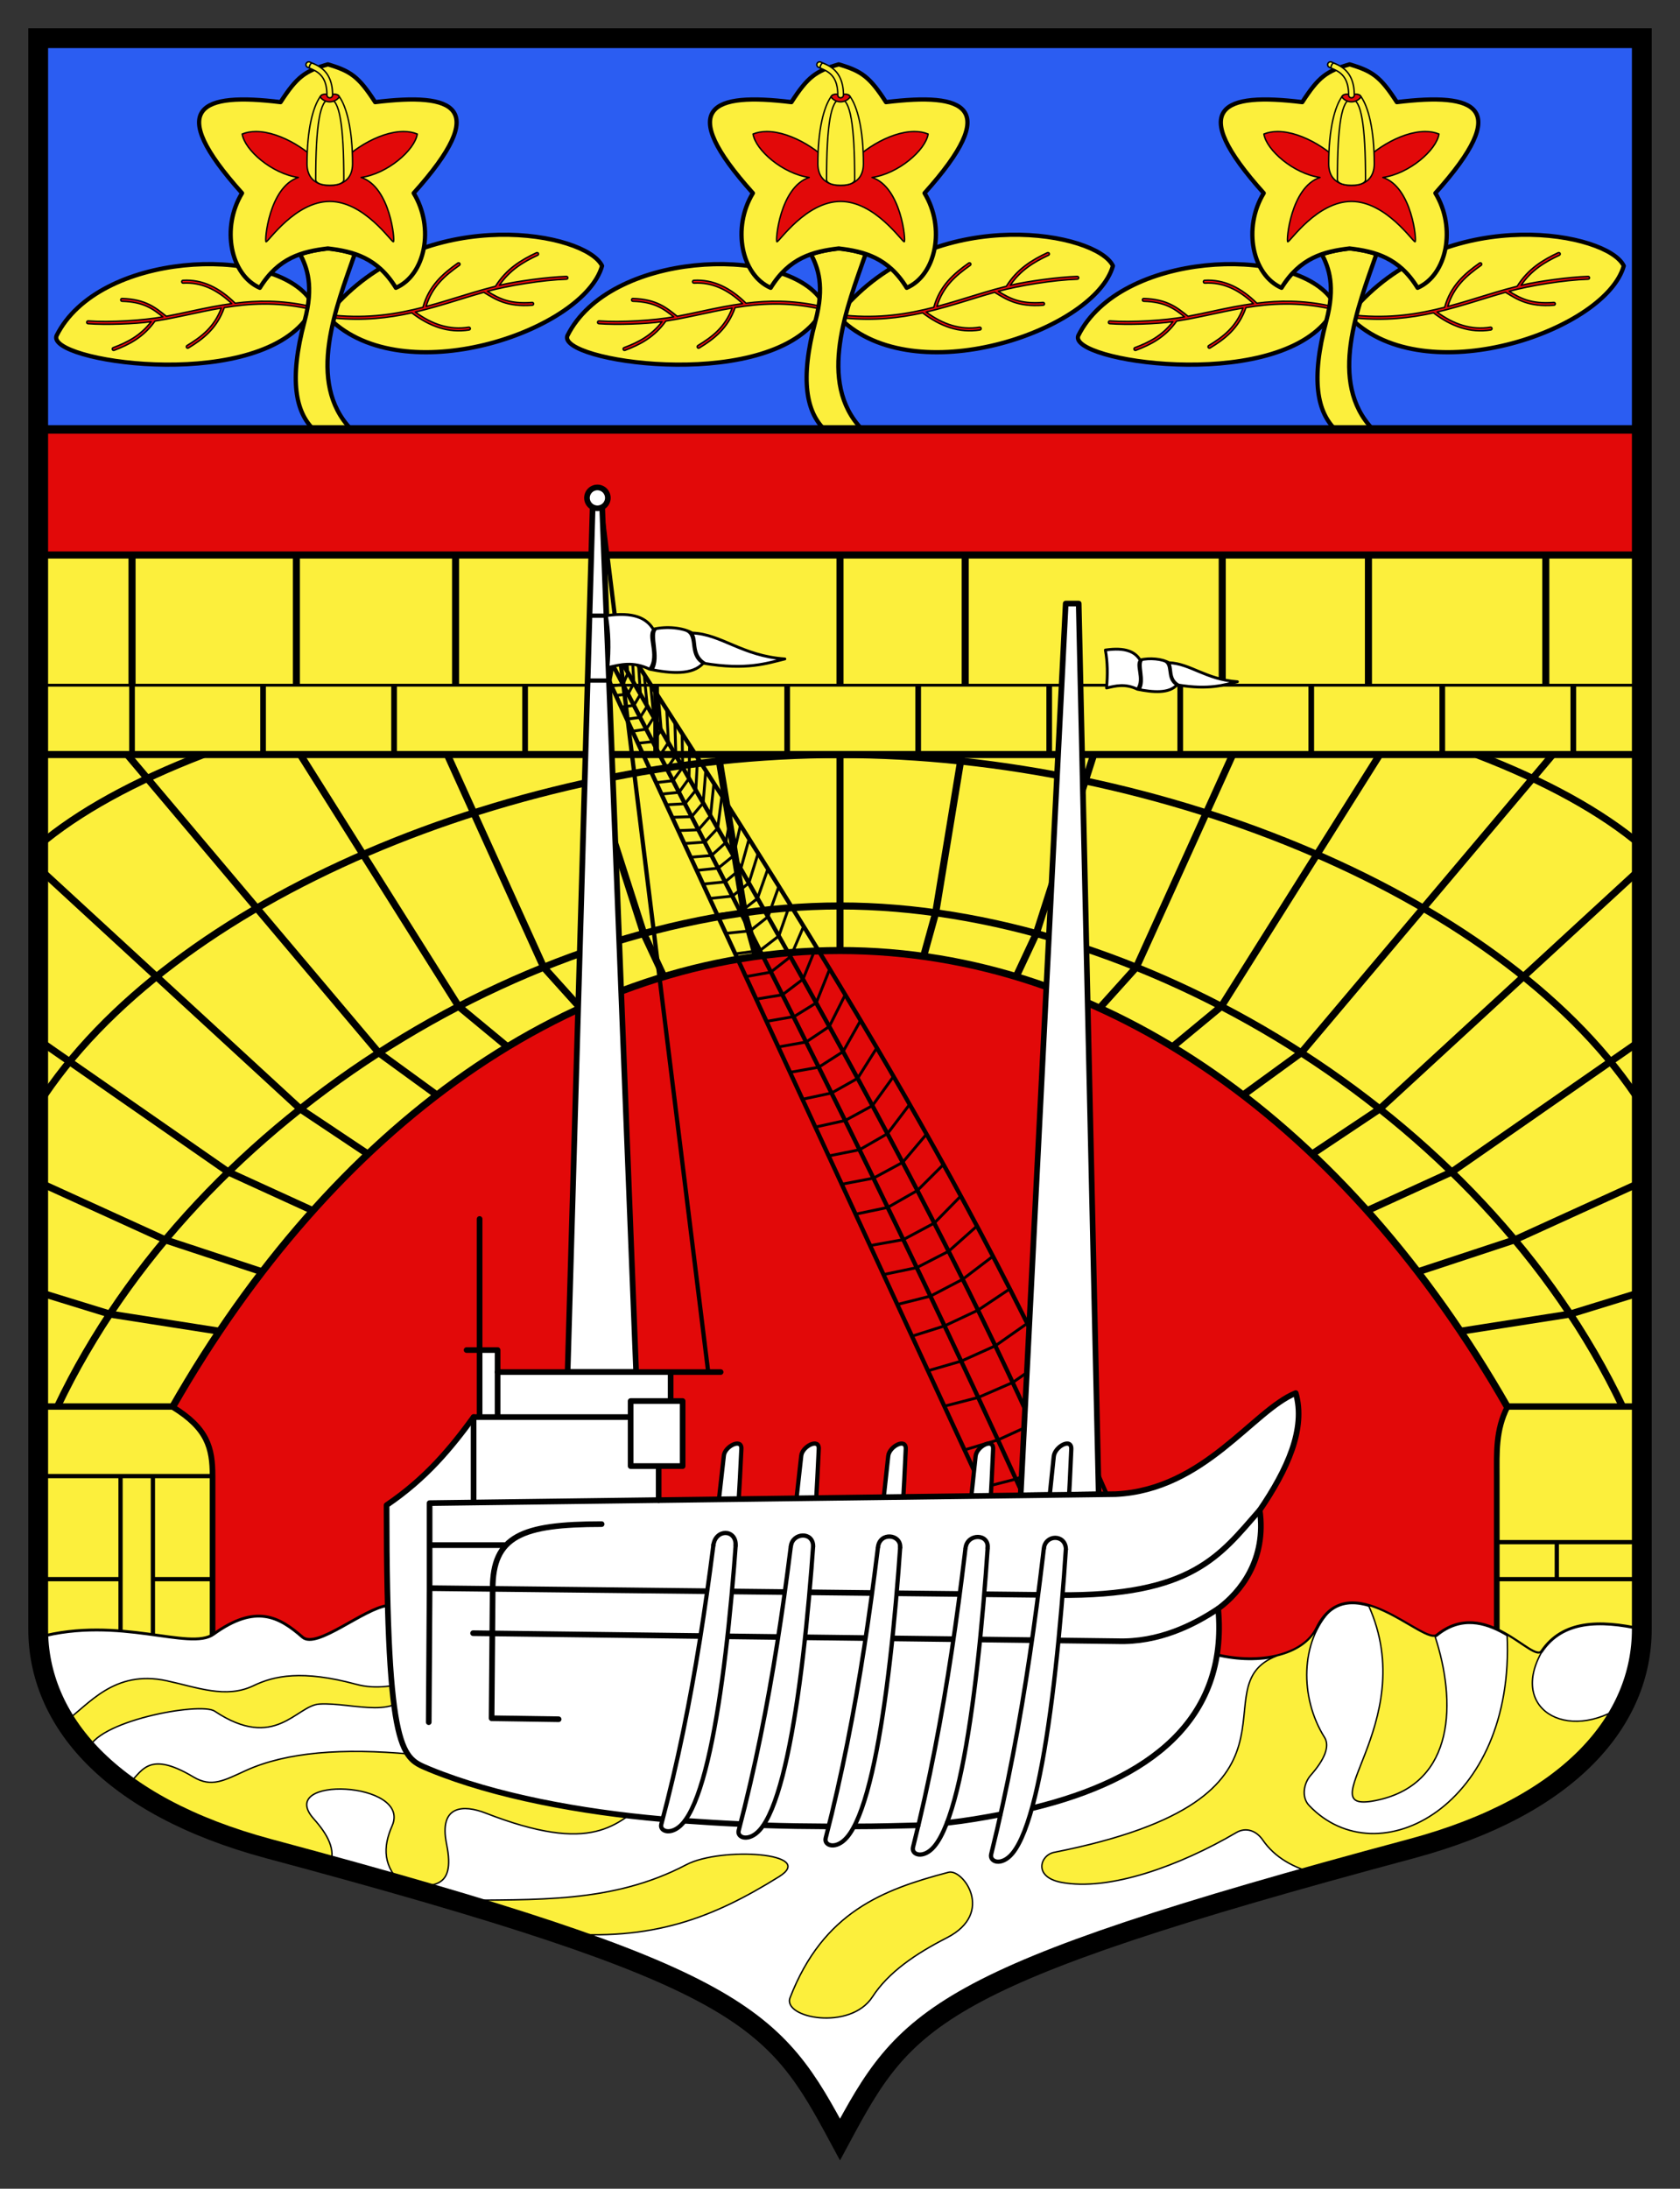 <?xml version="1.0" encoding="UTF-8" standalone="no"?>
<svg
   inkscape:version="1.1.1 (3bf5ae0d25, 2021-09-20)"
   sodipodi:docname="CoA Neuilly-sur-Seine.svg"
   id="svg2130"
   version="1.1"
   viewBox="0 0 296.932 386.678"
   height="386.678"
   width="296.932"
   xmlns:inkscape="http://www.inkscape.org/namespaces/inkscape"
   xmlns:sodipodi="http://sodipodi.sourceforge.net/DTD/sodipodi-0.dtd"
   xmlns:xlink="http://www.w3.org/1999/xlink"
   xmlns="http://www.w3.org/2000/svg"
   xmlns:svg="http://www.w3.org/2000/svg">
  <rect x="0" y="0" width="296.932" height="386.678" fill="#333333" stroke="none"/>
  <defs
     id="defs2124" />
  <sodipodi:namedview
     inkscape:pagecheckerboard="false"
     fit-margin-bottom="5"
     fit-margin-right="5"
     fit-margin-left="5"
     fit-margin-top="5"
     lock-margins="true"
     units="px"
     inkscape:snap-smooth-nodes="true"
     inkscape:snap-object-midpoints="true"
     inkscape:window-maximized="1"
     inkscape:window-y="-11"
     inkscape:window-x="-11"
     inkscape:window-height="1506"
     inkscape:window-width="2560"
     showgrid="false"
     inkscape:document-rotation="0"
     inkscape:current-layer="layer1"
     inkscape:document-units="px"
     inkscape:cy="186.66667"
     inkscape:cx="115.33333"
     inkscape:zoom="1.5"
     inkscape:pageshadow="2"
     inkscape:pageopacity="0"
     borderopacity="1.0"
     bordercolor="#666666"
     pagecolor="#333333"
     id="base"
     showguides="true"
     inkscape:guide-bbox="true"
     inkscape:snap-intersection-paths="true"
     inkscape:object-paths="true"
     inkscape:snap-grids="false"
     inkscape:snap-global="true"
     inkscape:lockguides="false"
     guidecolor="#00ffff"
     guideopacity="0.498"
     inkscape:object-nodes="true"
     inkscape:snap-to-guides="true"
     inkscape:snap-midpoints="true"
     inkscape:snap-nodes="true" />
  <g
     transform="translate(21060.754,22049.02)"
     id="layer1"
     inkscape:label="neuilly-sur-seine"
     style="opacity:1">
    <g
       id="g32031"
       inkscape:label="coa"
       transform="translate(14.183,-119.696)">
      <path
         style="display:inline;opacity:1;fill:#e20909;fill-opacity:1;stroke:none;stroke-width:3.5;stroke-linecap:butt;stroke-linejoin:miter;stroke-miterlimit:4;stroke-dasharray:none;stroke-opacity:1"
         d="m -21027.401,-21602.708 c -28.323,-7.589 -40.786,-22.813 -40.786,-38.791 v -281.075 h 283.432 v 281.075 c 0,15.978 -12.463,31.202 -40.786,38.791 -84.699,22.695 -89.244,29.616 -100.93,51.365 -11.686,-21.749 -16.231,-28.67 -100.93,-51.365 z"
         id="path28287"
         sodipodi:nodetypes="ssccsscs"
         inkscape:label="coa-0" />
      <g
         id="g57265"
         inkscape:label="chief">
        <path
           d="m -21068.187,-21853.455 v -69.119 h 283.432 v 69.119 z"
           id="path38777"
           style="fill:#2b5df2;fill-opacity:1"
           sodipodi:nodetypes="ccccc"
           inkscape:label="chief-0" />
        <g
           id="g57241"
           inkscape:label="potatoes">
          <g
             id="g38200"
             inkscape:label="potato-c"
             transform="translate(0.105)">
            <g
               id="g38178"
               inkscape:label="leaves-c">
              <g
                 id="g38170"
                 inkscape:label="leaf-r-c">
                <path
                   style="opacity:1;fill:#fcef3c;fill-opacity:1;stroke:#000000;stroke-width:0.75;stroke-linecap:round;stroke-linejoin:round;stroke-miterlimit:4;stroke-dasharray:none"
                   d="m -20930.125,-21876.655 c -7.103,-9.372 -37.203,-8.235 -44.629,6.635 -1.802,4.509 33.599,9.889 43.834,-2.583"
                   id="path38166"
                   sodipodi:nodetypes="ccc"
                   inkscape:label="leaf-r-f-c" />
                <path
                   id="path38168"
                   style="color:#000000;fill:#e20909;fill-opacity:1;stroke:#000000;stroke-width:0.25;stroke-linecap:round;stroke-linejoin:round;stroke-miterlimit:4;stroke-dasharray:none;stroke-opacity:1"
                   d="m -20964.712,-21867.426 c 0.04,0 0.08,0.01 0.12,0 2.629,-0.989 5.202,-2.294 7.237,-5.17 0.669,-0.106 1.333,-0.218 1.992,-0.341 0,0 0,0 0,0 0,0 0,0 0,0 2.129,-0.4 4.21,-0.871 6.309,-1.307 1.125,-0.236 2.261,-0.452 3.407,-0.649 -1.253,3.373 -3.556,5.098 -6.062,6.619 -0.109,0.07 -0.148,0.219 -0.08,0.34 0.07,0.121 0.21,0.163 0.321,0.1 v 0 c 2.597,-1.58 5.081,-3.452 6.358,-7.146 4.462,-0.727 9.162,-1.006 14.688,0.167 0.126,0.02 0.25,-0.06 0.272,-0.196 0.02,-0.135 -0.07,-0.267 -0.189,-0.294 -4.769,-1.013 -8.938,-0.96 -12.85,-0.462 -2.73,-2.702 -5.776,-4.252 -9.233,-4.037 -0.129,0 -0.227,0.128 -0.216,0.267 0.01,0.137 0.123,0.242 0.251,0.235 3.189,-0.196 6.001,1.154 8.587,3.611 -0.504,0.07 -1.001,0.154 -1.498,0.232 -0.02,0 -0.03,0 -0.05,0 -1.283,0.214 -2.55,0.456 -3.802,0.717 -2.071,0.43 -4.119,0.893 -6.201,1.286 -1.818,-1.448 -3.602,-3.027 -7.835,-3.139 -0.127,0 -0.234,0.101 -0.235,0.244 0,0.138 0.108,0.252 0.234,0.255 3.856,0.1 5.51,1.392 7.204,2.751 -3.435,0.62 -9.267,0.998 -13.196,0.71 -0.129,0 -0.24,0.1 -0.246,0.231 -0.02,0.137 0.09,0.258 0.223,0.267 3.163,0.234 8.364,0.05 11.163,-0.359 -1.913,2.491 -4.256,3.663 -6.723,4.591 -0.119,0.05 -0.181,0.187 -0.137,0.318 0.04,0.08 0.1,0.148 0.181,0.166 z"
                   sodipodi:nodetypes="ccccccscccccccccccccccccccccccccccccc"
                   inkscape:label="leaf-r-veins-c" />
              </g>
              <g
                 id="g38176"
                 inkscape:label="leaf-l-c">
                <path
                   style="opacity:1;fill:#fcef3c;fill-opacity:1;stroke:#000000;stroke-width:0.75;stroke-linecap:round;stroke-linejoin:round;stroke-miterlimit:4;stroke-dasharray:none"
                   d="m -20924.859,-21876.001 c 16.371,-17.182 43.656,-12.292 46.522,-6.352 -3.136,11.206 -33.856,22.04 -47.508,9.953"
                   id="path38172"
                   sodipodi:nodetypes="ccc"
                   inkscape:label="leaf-l-f-c" />
                <path
                   id="path38174"
                   style="color:#000000;fill:#e20909;fill-opacity:1;stroke:#000000;stroke-width:0.25;stroke-linecap:round;stroke-linejoin:round;stroke-miterlimit:4;stroke-dasharray:none;stroke-opacity:1"
                   d="m 165.957,159.316 c -0.043,-0.004 -0.087,0.003 -0.127,0.021 -2.711,1.27 -5.336,2.848 -7.26,5.934 -0.702,0.178 -1.399,0.362 -2.088,0.557 -10e-4,3.5e-4 -0.003,-3.4e-4 -0.004,0 -0.001,6.5e-4 -0.003,0.001 -0.004,0.002 -2.227,0.628 -4.401,1.324 -6.594,1.986 -1.177,0.356 -2.364,0.694 -3.564,1.014 1.052,-3.497 3.355,-5.464 5.891,-7.252 0.113,-0.079 0.14,-0.235 0.061,-0.348 -0.08,-0.113 -0.237,-0.139 -0.35,-0.059 v -0.002 c -2.629,1.855 -5.113,3.99 -6.164,7.811 -4.677,1.207 -9.647,1.993 -15.613,1.422 -0.138,-0.014 -0.26,0.087 -0.273,0.225 -0.014,0.138 0.087,0.26 0.225,0.273 5.15,0.493 9.573,-0.016 13.688,-0.93 3.124,2.396 6.487,3.613 10.141,3.023 0.137,-0.022 0.231,-0.152 0.207,-0.289 -0.022,-0.136 -0.149,-0.228 -0.285,-0.207 -3.371,0.545 -6.471,-0.502 -9.42,-2.67 0.53,-0.124 1.051,-0.259 1.572,-0.395 0.017,-0.003 0.034,-0.007 0.051,-0.014 1.346,-0.351 2.671,-0.729 3.98,-1.125 2.165,-0.654 4.301,-1.336 6.48,-1.953 2.05,1.246 4.076,2.628 8.58,2.281 0.137,-0.01 0.241,-0.13 0.23,-0.268 -0.01,-0.138 -0.131,-0.242 -0.27,-0.23 -4.105,0.317 -5.968,-0.791 -7.879,-1.963 3.597,-0.989 9.76,-1.997 13.958,-2.133 0.138,-0.004 0.247,-0.12 0.242,-0.258 -0.004,-0.138 -0.12,-0.247 -0.258,-0.242 -3.38,0.11 -8.89,0.855 -11.829,1.565 1.826,-2.689 4.218,-4.11 6.762,-5.301 0.124,-0.059 0.178,-0.207 0.119,-0.332 -0.037,-0.082 -0.116,-0.137 -0.205,-0.145 z"
                   transform="translate(-21055.754,-22044.02)"
                   sodipodi:nodetypes="ccccccscccccccccccccccccccccccccccccc"
                   inkscape:label="leaf-l-veins-c" />
              </g>
            </g>
            <path
               style="opacity:1;fill:#fcef3c;fill-opacity:1;stroke:#000000;stroke-width:0.75;stroke-linecap:round;stroke-linejoin:round;stroke-miterlimit:4;stroke-dasharray:none"
               d="m -20931.699,-21884.413 c 1.243,2.421 2.434,5.642 0.779,11.81 -2.823,10.524 -1.51,16.12 1.583,19.148 h 6.666 c -8.067,-8.36 -2.59,-21.744 0.625,-31.005 -1.233,-0.376 -2.914,-0.816 -4.757,-0.97 -1.757,0.186 -3.276,0.5 -4.896,1.017 z"
               id="path38180"
               sodipodi:nodetypes="csccccc"
               inkscape:label="pedicel-c" />
            <g
               id="g38186"
               inkscape:label="perianth-c">
              <path
                 style="opacity:1;fill:#fcef3c;fill-opacity:1;stroke:#000000;stroke-width:0.75;stroke-linecap:round;stroke-linejoin:round;stroke-miterlimit:4;stroke-dasharray:none"
                 d="m -20914.782,-21878.476 c 5.191,-2.245 6.876,-10.611 3.148,-16.727 13.763,-15.326 7.175,-17.788 -6.812,-16.077 -2.89,-4.473 -4.284,-5.472 -8.357,-6.677 -4.073,1.205 -5.467,2.204 -8.357,6.677 -13.987,-1.711 -20.575,0.751 -6.812,16.077 -3.728,6.116 -2.043,14.482 3.148,16.727 3.286,-5.344 7.49,-6.414 12.021,-6.954 4.531,0.54 8.735,1.61 12.021,6.954 z"
                 id="path38182"
                 sodipodi:nodetypes="ccccccccc"
                 inkscape:label="perianth-c-o" />
              <path
                 id="path38184"
                 style="display:inline;fill:#e20909;fill-opacity:1;stroke:#000000;stroke-width:0.25;stroke-linecap:round;stroke-linejoin:round;stroke-miterlimit:4;stroke-dasharray:none"
                 d="m -20937.722,-21886.61 c -0.327,-0.04 0.515,-9.684 5.699,-11.363 -4.672,-0.653 -9.484,-4.841 -9.92,-7.67 0.733,-0.3 1.536,-0.437 2.377,-0.443 v 0 c 4.544,-0.03 10.215,3.773 12.049,6.679 -0.721,-2.121 -0.399,-2.371 1.046,-3.849 1.444,1.478 1.766,1.728 1.045,3.849 1.834,-2.906 7.505,-6.713 12.049,-6.679 v 0 c 0.841,0 1.644,0.143 2.377,0.443 -0.436,2.829 -5.248,7.017 -9.92,7.67 5.184,1.679 6.026,11.32 5.699,11.363 -0.379,0.05 -5.134,-7.125 -11.25,-7.125 -6.117,0 -10.872,7.179 -11.251,7.125 z"
                 sodipodi:nodetypes="ccccccccccccczc"
                 inkscape:label="perianth-c-i" />
            </g>
            <g
               id="g38198"
               inkscape:label="pistil-c">
              <g
                 id="g38192"
                 inkscape:label="style-c">
                <path
                   id="path38188"
                   style="fill:#fcef3c;fill-opacity:1;stroke:#000000;stroke-width:0.25;stroke-linecap:round;stroke-linejoin:round;stroke-miterlimit:4;stroke-dasharray:none"
                   d="m -20926.464,-21896.581 c -0.838,0.211 0.406,-18.542 -1.66,-15.708 -1.295,1.799 -2.365,5.773 -2.365,11.907 0,2.291 1.306,3.801 4.025,3.801 m 0,0 c 0.838,0.211 -0.406,-18.542 1.66,-15.708 1.295,1.799 2.365,5.773 2.365,11.907 0,2.291 -1.306,3.801 -4.025,3.801"
                   inkscape:label="style-c-c" />
                <path
                   style="fill:#fcef3c;fill-opacity:1;stroke:#000000;stroke-width:0.25;stroke-linecap:round;stroke-linejoin:round;stroke-miterlimit:4;stroke-dasharray:none"
                   d="m -20928.953,-21897.527 c 0,0.335 0.576,0.946 2.486,0.946 1.909,0 2.485,-0.611 2.485,-0.946 0,-9.674 -0.767,-14.285 -2.485,-14.285 -1.719,0 -2.486,4.611 -2.486,14.285 z"
                   id="path38190"
                   sodipodi:nodetypes="scscs"
                   inkscape:label="style-c-f" />
              </g>
              <path
                 style="opacity:1;fill:#e20909;fill-opacity:1;stroke:#000000;stroke-width:0.25;stroke-linecap:round;stroke-linejoin:round;stroke-miterlimit:4;stroke-dasharray:none"
                 d="m -20926.471,-21912.292 c -0.41,-0.618 -1.407,-0.47 -1.7,0.06 0.338,0.569 1.065,0.899 1.7,0.899 0.635,0 1.362,-0.33 1.7,-0.899 -0.258,-0.53 -1.29,-0.678 -1.7,-0.06 z"
                 id="path38194"
                 sodipodi:nodetypes="ccccc"
                 inkscape:label="stigma-b-c" />
              <path
                 id="path38196"
                 style="opacity:1;fill:#fcef3c;fill-opacity:1;stroke:#000000;stroke-width:0.25;stroke-linecap:round;stroke-linejoin:round;stroke-miterlimit:4;stroke-dasharray:none;stroke-opacity:1"
                 d="m -20930.091,-21917.311 c 0,-0.408 0.178,-0.686 0.432,-0.903 m -0.683,-0.153 a 0.5,0.5 0 0 0 -0.285,0.256 0.5,0.5 0 0 0 0.234,0.666 c 0.653,0.312 1.483,0.574 2.166,1.226 0.684,0.653 1.258,1.682 1.258,3.678 a 0.5,0.5 0 0 0 0.5,0.5 0.5,0.5 0 0 0 0.5,-0.5 c 0,-2.197 -0.69,-3.564 -1.566,-4.4 -0.876,-0.836 -1.901,-1.156 -2.426,-1.407 a 0.5,0.5 0 0 0 -0.381,-0.02 z"
                 inkscape:label="stigma-t-c" />
            </g>
          </g>
          <use
             x="0"
             y="0"
             xlink:href="#g38200"
             id="use40095"
             width="100%"
             height="100%"
             transform="translate(90.29)"
             inkscape:label="potato-l" />
          <use
             x="0"
             y="0"
             xlink:href="#g38200"
             id="use40013"
             width="100%"
             height="100%"
             transform="translate(-90.291)"
             inkscape:label="potato-r" />
        </g>
        <path
           style="opacity:1;fill:none;fill-opacity:1;stroke:#000000;stroke-width:1.5;stroke-linecap:butt;stroke-linejoin:miter;stroke-miterlimit:4;stroke-dasharray:none;stroke-opacity:1"
           d="m -21068.187,-21853.455 h 283.432"
           id="path38640"
           sodipodi:nodetypes="cc"
           inkscape:label="chief-f" />
      </g>
      <g
         id="g32829"
         inkscape:label="field">
        <g
           id="g57730"
           inkscape:label="bridge"
           style="display:inline">
          <path
             style="display:inline;opacity:1;fill:#fcef3c;fill-opacity:1;stroke:#000000;stroke-width:1.25;stroke-linecap:butt;stroke-linejoin:miter;stroke-miterlimit:4;stroke-dasharray:none;stroke-opacity:1"
             d="m -20926.471,-21761.395 c -47.397,0 -89.78,31.349 -117.961,80.625 h -23.755 v -150.5 h 283.432 v 150.5 h -23.755 c -28.181,-49.276 -70.564,-80.625 -117.961,-80.625 z"
             id="path57124"
             inkscape:label="bricks-0" />
          <path
             id="path46195"
             style="opacity:1;fill:none;fill-opacity:1;stroke:#000000;stroke-width:1.25;stroke-linecap:butt;stroke-linejoin:miter;stroke-miterlimit:4;stroke-dasharray:none;stroke-opacity:1"
             d="m -21068.187,-21668.546 h 30.818 m 66.056,-127.474 10.146,31.62 3.564,7.615 m -110.584,55.712 12.666,3.903 19.377,3.032 m -32.043,-26.381 22.465,10.236 17.119,5.649 m -39.584,-40.987 33.612,23.354 14.938,6.827 m -48.55,-60.587 46.325,42.616 11.945,7.97 m -42.537,-70.579 44.466,52.686 10.275,7.473 m -24.158,-60.159 27.999,44.494 8.628,7.137 m -10.641,-51.631 17.039,37.579 6.499,7.221 m 24.368,-44.8 4.597,27.951 2.135,7.698 m 14.776,-35.649 v 26.749 7.876 m 44.842,-34.625 -10.146,31.62 -3.564,7.615 m 110.584,55.712 -12.666,3.903 -19.377,3.032 m 32.043,-26.381 -22.465,10.236 -17.119,5.649 m 39.584,-40.987 -33.612,23.354 -14.938,6.827 m 48.55,-60.587 -46.325,42.616 -11.945,7.97 m 42.537,-70.579 -44.466,52.686 -10.275,7.473 m 24.158,-60.159 -27.999,44.494 -8.628,7.137 m 10.641,-51.631 -17.039,37.579 -6.499,7.221 m -24.368,-44.8 -4.597,27.951 -2.135,7.698 m 101.307,91.825 h 25.633 m -3.378,-12.224 c -24.867,-52.38 -86.13,-88.501 -138.338,-88.501 -52.208,0 -113.471,36.121 -138.338,88.501 m 280.054,-99.096 c -7.052,-6.002 -17.004,-11.461 -29.231,-16.154 m -224.97,0 c -12.227,4.693 -22.179,10.152 -29.231,16.154 m 283.432,45.711 c -23.229,-36.342 -84.827,-61.865 -141.716,-61.865 -56.889,0 -118.487,25.523 -141.716,61.865"
             inkscape:label="bricks-arch" />
          <path
             id="path48667"
             style="display:inline;opacity:1;fill:#fcef3c;fill-opacity:1;stroke:#000000;stroke-width:1.25;stroke-linecap:butt;stroke-linejoin:miter;stroke-miterlimit:4;stroke-dasharray:none;stroke-opacity:1"
             d="m -20969.25,-21831.27 v 23 m -82.351,0 v -23 m 29.048,23 v -23 m 28.138,23 v -23 m 192.689,23 v -23 m -31.346,23 v -23 m -25.84,0 v 23 m 0,0 v -23 m -45.431,23 v -23 m -22.128,0 v 23 m -141.716,12.25 h 283.432"
             inkscape:label="bricks-t" />
          <path
             id="path47523"
             style="display:inline;opacity:1;fill:none;fill-opacity:1;stroke:#000000;stroke-width:1;stroke-linecap:butt;stroke-linejoin:miter;stroke-miterlimit:4;stroke-dasharray:none;stroke-opacity:1"
             d="m -20935.811,-21808.27 v 12.25 m -23.158,-12.25 v 12.25 m -23.158,-12.25 v 12.25 m -23.158,-12.25 v 12.25 m -23.158,-12.25 v 12.25 m -23.158,-12.25 v 12.25 m 254.738,-12.25 v 12.25 m -23.158,-12.25 v 12.25 m -23.158,-12.25 v 12.25 m -23.158,-12.25 v 12.25 m -23.158,-12.25 v 12.25 m -23.158,-12.25 v 12.25 m -23.158,-12.25 v 12.25"
             inkscape:label="bricks-c" />
          <path
             style="opacity:1;fill:none;fill-opacity:1;stroke:#000000;stroke-width:0.5;stroke-linecap:butt;stroke-linejoin:miter;stroke-miterlimit:4;stroke-dasharray:none;stroke-opacity:1"
             d="m -21068.187,-21808.27 h 283.432"
             id="path40509"
             sodipodi:nodetypes="cc"
             inkscape:label="bricks-c-c" />
          <g
             id="g57556"
             inkscape:label="foundations">
            <path
               id="path46251"
               style="opacity:1;fill:#fcef3c;fill-opacity:1;stroke:none;stroke-width:1;stroke-linecap:butt;stroke-linejoin:miter;stroke-miterlimit:4;stroke-dasharray:none;stroke-opacity:1"
               d="m -21044.432,-21680.77 c 6.156,3.775 7.063,7.191 7.063,12.224 v 34.471 h -29.888 l -0.93,-46.695 z m 235.922,0 c -2.098,4.075 -1.878,8.145 -1.878,12.224 v 34.471 h 25.633 v -46.695 z"
               inkscape:label="foundations-0" />
            <path
               id="rect56595"
               style="opacity:1;fill:#fcef3c;stroke:#000000;stroke-width:0.75"
               d="m -21053.633,-21668.547 h 5.721 v 34.471 h -5.721 z m 5.721,18.209 h 10.542 v 16.263 h -10.542 z m 0,-18.209 h 10.542 v 18.208 h -10.542 z m -20.031,18.207 h 14.31 v 16.265 h -14.31 z m 0,-18.207 h 14.311 v 18.208 h -14.311 z m 268.162,11.668 h 15.026 v 6.541 h -15.026 z m -10.608,0 h 10.607 v 6.541 h -10.607 z"
               inkscape:label="foundations-bricks" />
            <path
               id="path57683"
               style="opacity:1;fill:none;fill-opacity:1;stroke:#000000;stroke-width:1;stroke-linecap:butt;stroke-linejoin:miter;stroke-miterlimit:4;stroke-dasharray:none;stroke-opacity:1"
               d="m -21044.432,-21680.77 c 6.156,3.775 7.063,7.191 7.063,12.224 v 34.471 h -29.888 l -0.93,-46.695 z m 235.922,0 c -2.098,4.075 -1.878,8.145 -1.878,12.224 v 34.471 h 25.633 v -46.695 z"
               inkscape:label="foundations-f" />
          </g>
        </g>
        <g
           id="g18715"
           inkscape:label="waves">
          <path
             style="display:inline;fill:#ffffff;stroke:#000000;stroke-width:0.5;stroke-linecap:round;stroke-linejoin:round;stroke-miterlimit:4;stroke-dasharray:none"
             d="m -21037.192,-21640.616 c 7.463,-5.386 11.587,-3.094 15.733,0.531 2.48,2.168 10.814,-5.091 15.049,-5.601 l 146.562,8.704 c 7.563,1.802 15.285,0.135 17.64,-4.694 5.636,-11.557 18.899,3.122 21.213,1.237 8.645,-7.044 16.983,5.155 18.562,2.829 3.657,-5.385 10.117,-5.582 17.68,-3.889 0,15.978 -12.461,31.202 -40.784,38.791 -84.699,22.695 -89.244,29.616 -100.93,51.365 -11.686,-21.749 -16.231,-28.67 -100.93,-51.365 -27.471,-7.361 -40.022,-21.904 -40.754,-37.351 14.317,-3.885 26.773,2.464 30.959,-0.557 z"
             id="path2672"
             sodipodi:nodetypes="ssccssscccccs"
             inkscape:label="waves-0"
             sodipodi:insensitive="true" />
          <path
             id="path11217"
             style="fill:#fcef3c;fill-opacity:1;stroke:#000000;stroke-width:0.25;stroke-linecap:round;stroke-linejoin:round;stroke-miterlimit:4;stroke-dasharray:none"
             d="m -21052.491,-21613.914 c 2.587,-2.043 3.354,-6.488 11.737,-1.481 3.208,1.916 5.406,0.628 9.25,-1.125 14.439,-6.585 39.648,-2.865 71.25,5.125 -5.691,4.438 -9.842,9.784 -28.875,2.375 -3.801,-1.48 -8.311,-1.479 -6.875,5.5 1.711,8.316 -2.893,7.328 -7.492,7.41 -3.843,-3.369 -3.794,-6.889 -2.133,-10.66 3.478,-7.899 -20.699,-8.918 -13.875,-1.25 2.478,2.785 3.995,5.487 2.868,8.231 -14.179,-2.852 -25.664,-7.949 -35.855,-14.125 z m -10.9,-11.269 c 4.13,-2.955 8.567,-9.209 17.887,-7.212 5.365,1.15 10.49,3.233 15.375,0.875 3.664,-1.769 8.631,-2.818 18.125,-0.25 3.806,1.029 6.662,0.08 9.875,-0.125 -1.761,6.902 -10.335,3.257 -16.375,3.625 -4.069,0.248 -7.79,8.378 -18.5,1.25 -2.524,-1.68 -21.375,1.793 -22.385,7.04 z m 68.58,31.605 c 14.573,-0.214 28.057,0.576 41.182,-6.317 6.118,-3.213 23.206,-2.124 16.375,2.125 -11.647,7.245 -22.357,11.489 -39.271,9.945 z m 87.52,-4.977 c -11.584,3.059 -22.119,7.004 -28.004,22.152 -1.394,3.588 10.608,5.933 14.557,-0.139 2.824,-4.345 7.559,-7.576 13.17,-10.45 8.553,-4.38 2.817,-12.234 0.277,-11.563 z m 67.576,-46.354 c -0.93,0.711 -1.773,1.758 -2.492,3.233 -1.194,2.448 -3.768,4.084 -7.002,4.867 -14.318,5.426 9.418,25.066 -39.418,34.734 -2.459,0.487 -3.749,4.337 1.254,5.299 8.465,1.627 20.981,-2.938 30.959,-8.799 1.709,-1.003 3.539,-0.314 4.659,1.314 2.119,3.082 5.476,5.013 9.817,6.03 26.939,-6.042 47.777,-14.774 54.053,-29.922 -10.056,6.962 -20.857,0.601 -14.115,-10.053 -0.148,0.19 -0.294,0.39 -0.434,0.596 -0.75,1.105 -3.026,-1.069 -6.138,-2.9 1.48,30.119 -22.768,43.018 -34.995,30.144 -1.364,-1.436 -0.988,-3.876 0.322,-5.363 2.374,-2.692 3.405,-5.076 2.413,-6.654 -4.422,-7.036 -4.293,-16.938 1.117,-22.526 z m 8.399,33.577 c -13.455,3.02 7.785,-13.319 -1.748,-34.385 4.941,1.421 9.965,5.786 11.743,5.427 3.804,11.532 3.599,25.907 -9.995,28.958 z"
             inkscape:label="waves-o" />
        </g>
        <g
           id="g2292"
           inkscape:label="ship"
           style="display:inline">
          <path
             style="opacity:1;fill:none;fill-opacity:1;stroke:#000000;stroke-width:0.75;stroke-linecap:round;stroke-linejoin:round;stroke-miterlimit:4;stroke-dasharray:none;stroke-opacity:1"
             d="m -20949.776,-21687.019 -18.856,-152.647"
             id="path71467"
             inkscape:label="stay" />
          <path
             id="path70986"
             style="opacity:1;fill:#ffffff;fill-opacity:1;stroke:#000000;stroke-width:1;stroke-linecap:round;stroke-linejoin:round;stroke-miterlimit:4;stroke-dasharray:none;stroke-opacity:1"
             inkscape:label="mast-h"
             d="m -20968.504,-21839.666 6,152.735 h -12.109 l 4.419,-152.735 m 2.69,-1.699 a 1.844,1.844 0 0 1 -1.844,1.844 1.844,1.844 0 0 1 -1.843,-1.844 1.844,1.844 0 0 1 1.843,-1.844 1.844,1.844 0 0 1 1.844,1.844 z" />
          <g
             id="g85024"
             inkscape:label="shroud"
             style="display:inline">
            <path
               id="path74159"
               style="opacity:1;fill:none;fill-opacity:1;stroke:#000000;stroke-width:0.75;stroke-linecap:round;stroke-linejoin:round;stroke-miterlimit:4;stroke-dasharray:none;stroke-opacity:1"
               inkscape:label="shroud-v"
               d="m -20967.013,-21815.77 c 30.102,51.916 60.206,104.088 79.949,150.528 m -79.758,-146.969 c 24.884,47.568 49.549,96.127 72.754,147.061 m 14.733,-0.193 c -24.201,-56.147 -56.435,-105.448 -88.418,-155.215 h -2.994 m -0.332,11.469 h 3.776 l 66.593,144.026 m -67.043,-155.495 c 1.037,5.435 1.246,9.367 0.45,11.469" />
            <path
               id="path78607"
               style="opacity:1;fill:none;fill-opacity:1;stroke:#000000;stroke-width:0.5;stroke-linecap:round;stroke-linejoin:round;stroke-miterlimit:4;stroke-dasharray:none;stroke-opacity:1"
               d="m -20966.865,-21808.142 2.032,-0.265 0.863,-2.006 -0.371,-4.759 m -1.744,8.717 2.154,-0.257 1.027,-1.943 -0.29,-4.812 m -1.939,9.071 2.23,-0.312 1.164,-1.96 -0.334,-5.057 m -2.076,9.458 2.351,-0.32 1.265,-2 -0.558,-5.61 m -2.072,10.062 2.451,-0.366 1.332,-2.092 -0.571,-5.831 m -2.234,10.405 2.621,-0.274 1.49,-2.042 -0.493,-5.935 m -2.514,10.638 2.775,-0.239 1.507,-2.257 -0.302,-5.859 m -2.869,10.757 2.886,-0.285 1.602,-2.331 -0.175,-5.89 m -3.309,10.679 2.975,-0.348 1.713,-2.353 -0.1,-5.977 m -3.651,10.703 3.105,-0.311 1.771,-2.462 0.103,-5.862 m -4.107,10.521 3.277,-0.179 1.926,-2.396 0.315,-5.739 m -4.494,10.53 3.432,-0.111 2.042,-2.428 0.467,-5.726 m -4.856,10.61 3.541,-0.139 2.158,-2.462 0.587,-5.765 m -5.226,10.659 3.599,-0.26 2.295,-2.444 0.738,-5.601 m -5.516,10.719 3.698,-0.309 2.522,-2.289 1.049,-5.503 m -6.193,10.429 3.776,-0.388 2.711,-2.187 1.252,-5.412 m -6.58,10.404 3.854,-0.392 2.778,-2.314 1.468,-5.29 m -6.966,10.538 4.007,-0.418 2.919,-2.318 1.64,-5.259 m -7.2,10.823 4.032,-0.437 3.049,-2.391 1.844,-5.245 m -7.441,11.409 4.286,-0.444 3.171,-2.491 1.919,-5.377 m -7.699,11.937 4.369,-0.604 3.327,-2.56 1.962,-5.622 m -7.72,12.792 4.315,-0.771 3.536,-2.763 2.289,-5.343 m -8.381,12.868 4.632,-0.771 3.642,-2.763 2.32,-5.731 m -8.777,13.195 4.877,-0.854 3.912,-2.419 2.32,-5.816 m -9.021,13.606 4.918,-0.874 4.092,-2.74 2.821,-5.625 m -9.757,13.723 5.067,-0.908 4.306,-2.756 3.104,-5.512 m -10.279,13.931 5.136,-1.103 4.614,-2.595 3.394,-5.392 m -10.872,14.004 5.269,-1.16 4.821,-2.624 3.737,-5.164 m -11.467,14.05 5.453,-1.097 4.932,-2.835 3.927,-5.184 m -12.004,14.109 5.604,-1.072 5.162,-2.784 4.222,-4.999 m -12.54,14.148 5.678,-1.191 5.244,-2.992 4.615,-4.603 m -12.973,14.333 5.868,-1.051 5.472,-2.92 4.695,-4.785 m -13.668,13.876 5.883,-1.225 5.63,-2.89 5.011,-4.461 m -14.08,13.861 5.851,-1.472 5.708,-2.982 5.342,-4.068 m -14.31,14.125 5.761,-1.819 5.911,-2.779 5.623,-3.756 m -14.471,14.463 5.878,-1.7 6.028,-2.71 5.642,-3.958 m -7.992,29.035 5.99,-1.534 6.062,-2.442 5.99,-3.921 m -21.133,1.212 5.904,-1.76 6.021,-2.753 5.898,-3.895 m -21.393,0.686 5.989,-1.545 6.096,-2.644 5.728,-4.012"
               inkscape:label="shroud-h" />
          </g>
          <path
             style="display:inline;opacity:1;fill:#ffffff;fill-opacity:1;stroke:#000000;stroke-width:1;stroke-linecap:round;stroke-linejoin:round;stroke-miterlimit:4;stroke-dasharray:none;stroke-opacity:1"
             d="m -20894.54,-21665.144 7.961,-157.552 h 2.299 l 3.531,157.371 z"
             id="path84201"
             sodipodi:nodetypes="ccccc"
             inkscape:label="mast-f" />
          <g
             id="g84787"
             inkscape:label="pennants">
            <g
               id="g79390"
               inkscape:label="pennant-b">
              <path
                 style="fill:#ffffff;stroke:none;stroke-width:0.5;stroke-miterlimit:4;stroke-dasharray:none"
                 d="m -20967.753,-21820.558 c 4.839,-0.704 7.099,0.452 8.275,2.393 2.399,-0.555 5.2,-0.275 6.896,0.675 5.134,0.189 8.816,4.057 16.366,4.578 -3.001,0.716 -6.72,2.077 -14.435,0.749 -1.847,2.14 -5.719,1.841 -9.47,1.065 -2.915,-1.412 -5.161,-0.824 -7.356,-0.297 0.285,-3.213 0.251,-6.292 -0.276,-9.163 z"
                 id="path71863"
                 inkscape:label="pennant-b-0" />
              <path
                 id="path83595"
                 style="opacity:1;fill:#ffffff;fill-opacity:1;stroke:#000000;stroke-width:0.5;stroke-linecap:round;stroke-linejoin:round;stroke-miterlimit:4;stroke-dasharray:none;stroke-opacity:1"
                 d="m -20952.947,-21817.657 c 1.43,0.9 -0.06,3.934 2.618,5.524 m -8.613,-6.141 c -1.324,0.872 0.737,5.099 -0.757,7.261 m 0.525,-7.198 c -1.655,0.852 0.91,4.631 -0.947,7.113 m 6.066,-6.982 c 2.792,0.656 0.601,4.301 3.404,5.917 m -17.102,-8.395 c 4.839,-0.704 7.099,0.452 8.275,2.393 2.399,-0.555 5.2,-0.275 6.896,0.675 5.134,0.189 8.816,4.057 16.366,4.578 -3.001,0.716 -6.72,2.077 -14.435,0.749 -1.847,2.14 -5.719,1.841 -9.47,1.065 -2.915,-1.412 -5.161,-0.824 -7.356,-0.297 0.285,-3.213 0.251,-6.292 -0.276,-9.163 z"
                 inkscape:label="pennant-b-f" />
            </g>
            <g
               id="g33109"
               inkscape:label="pennant-f"
               transform="matrix(0.74,0,0,0.732,-5363.427,-5841.836)"
               style="stroke-width:1.359">
              <path
                 style="fill:#ffffff;stroke:none;stroke-width:0.679;stroke-miterlimit:4;stroke-dasharray:none"
                 d="m -20967.753,-21820.558 c 4.839,-0.704 7.099,0.452 8.275,2.393 2.399,-0.555 5.2,-0.275 6.896,0.675 5.134,0.189 8.816,4.057 16.366,4.578 -3.001,0.716 -6.72,2.077 -14.435,0.749 -1.847,2.14 -5.719,1.841 -9.47,1.065 -2.915,-1.412 -5.161,-0.824 -7.356,-0.297 0.285,-3.213 0.251,-6.292 -0.276,-9.163 z"
                 id="path33105"
                 inkscape:label="pennant-f-0" />
              <path
                 id="path33107"
                 style="opacity:1;fill:#ffffff;fill-opacity:1;stroke:#000000;stroke-width:0.679;stroke-linecap:round;stroke-linejoin:round;stroke-miterlimit:4;stroke-dasharray:none;stroke-opacity:1"
                 d="m -20952.947,-21817.657 c 1.43,0.9 -0.06,3.934 2.618,5.524 m -8.613,-6.141 c -1.324,0.872 0.737,5.099 -0.757,7.261 m 0.525,-7.198 c -1.655,0.852 0.91,4.631 -0.947,7.113 m 6.066,-6.982 c 2.792,0.656 0.601,4.301 3.404,5.917 m -17.102,-8.395 c 4.839,-0.704 7.099,0.452 8.275,2.393 2.399,-0.555 5.2,-0.275 6.896,0.675 5.134,0.189 8.816,4.057 16.366,4.578 -3.001,0.716 -6.72,2.077 -14.435,0.749 -1.847,2.14 -5.719,1.841 -9.47,1.065 -2.915,-1.412 -5.161,-0.824 -7.356,-0.297 0.285,-3.213 0.251,-6.292 -0.276,-9.163 z"
                 inkscape:label="pennant-f-f" />
            </g>
          </g>
          <path
             style="opacity:1;fill:#ffffff;fill-opacity:1;stroke:none;stroke-width:1;stroke-linecap:round;stroke-linejoin:round;stroke-miterlimit:4;stroke-dasharray:none;stroke-opacity:1"
             d="m -20852.284,-21662.536 c 1.218,8.674 -3.326,14.443 -7.345,17.412 5.076,54.824 -115.4,38.846 -139.38,28.373 -4.727,-2.064 -7.601,-1.571 -7.601,-46.669 7.008,-4.751 11.395,-10.107 15.378,-15.556 h 1.062 v -35.002 23.158 h -2.298 5.48 v 3.889 h 39.421 -8.838 v 7.955 h -2.117 v 14.672 l 80.782,-1.06 c 15.686,-0.767 24.238,-14.779 31.82,-17.855 1.819,6.291 -1.489,13.535 -6.364,20.683 z"
             id="path91556"
             sodipodi:nodetypes="ccccscccccccccccccc"
             inkscape:label="ship-0"
             sodipodi:insensitive="true" />
          <path
             id="path70710"
             style="opacity:1;fill:none;fill-opacity:1;stroke:#000000;stroke-width:1;stroke-linecap:round;stroke-linejoin:round;stroke-miterlimit:4;stroke-dasharray:none;stroke-opacity:1"
             d="m -20999.009,-21656.349 h 13.523 m 16.883,-3.712 c -14.124,0 -19.258,2.107 -19.258,11.436 l -0.188,22.859 11.845,0.176 m -10.784,-53.386 v -7.955 m -4.244,23.056 v -15.101 m 1.062,0 h 31.648 m -40.487,30.229 v -15.026 l 40.487,-0.531 m -40.639,39.231 0.152,-23.674 111.014,1.217 c 23.866,0.262 28.725,-7.065 35.711,-15.006 m -139.036,21.744 113.816,1.414 c 7.38,0.248 13.56,-2.875 17.875,-5.746"
             inkscape:label="ship-c" />
          <path
             id="use88993"
             style="display:inline;fill:#ffffff;fill-opacity:1;stroke:#000000;stroke-width:0.75;stroke-linecap:round;stroke-linejoin:round;stroke-miterlimit:4;stroke-dasharray:none;stroke-opacity:1"
             d="m -20943.902,-21673.368 c 0.09,-1.964 -2.919,-0.425 -3.095,1.186 -2.381,21.802 -5.242,43.366 -11.06,65.154 -0.342,1.281 1.835,2.014 3.75,-0.125 6.048,-6.753 9.178,-39.118 10.405,-66.215 z m 58.309,0.07 c 0.09,-2.119 -2.919,-0.459 -3.095,1.278 -2.381,23.513 -5.242,46.769 -11.06,70.267 -0.342,1.382 1.835,2.172 3.75,-0.134 6.048,-7.284 9.178,-42.188 10.405,-71.411 z m -13.815,-0.02 c 0.09,-2.083 -2.919,-0.451 -3.095,1.257 -2.381,23.115 -5.242,45.978 -11.06,69.078 -0.342,1.358 1.835,2.135 3.75,-0.132 6.048,-7.161 9.178,-41.474 10.405,-70.203 z m -30.816,-0.04 c 0.09,-1.996 -2.919,-0.432 -3.095,1.205 -2.381,22.161 -5.242,44.079 -11.06,66.225 -0.342,1.302 1.835,2.047 3.75,-0.127 6.048,-6.864 9.178,-39.761 10.405,-67.303 z m 15.375,0.02 c 0.09,-2.036 -2.919,-0.441 -3.095,1.229 -2.381,22.598 -5.242,44.949 -11.06,67.532 -0.342,1.328 1.835,2.088 3.75,-0.129 6.048,-7 9.178,-40.546 10.405,-68.632 z"
             inkscape:label="paddels"
             sodipodi:insensitive="true" />
          <g
             id="g32794"
             inkscape:label="bulls">
            <path
               style="fill:#ffffff;fill-opacity:1;stroke:none;stroke-width:0.75;stroke-linecap:round;stroke-linejoin:round;stroke-miterlimit:4;stroke-dasharray:none"
               d="m -20880.749,-21665.325 -5.224,9.661 h -0.571 c -0.1,-2.657 -3.655,-2.598 -3.907,-0.04 l -9.92,-0.105 c 0.263,-2.63 -3.585,-2.653 -3.915,-0.04 l -11.543,-0.123 c 0.08,-2.34 -3.599,-2.705 -3.928,-0.04 l -11.461,-0.122 c 0,-2.668 -3.623,-2.429 -3.938,-0.04 l -9.75,-0.104 c 0.09,-2.963 -3.566,-2.575 -3.946,-0.04 l -9.67,-7.986 z"
               id="path22123"
               sodipodi:nodetypes="cccccccccccccc"
               inkscape:label="bulls-0" />
            <path
               style="fill:none;fill-opacity:1;stroke:#000000;stroke-width:0.75;stroke-linecap:round;stroke-linejoin:round;stroke-miterlimit:4;stroke-dasharray:none"
               d="m -20886.544,-21655.664 c -0.1,-2.657 -3.655,-2.598 -3.907,-0.04 m -9.92,-0.105 c 0.263,-2.63 -3.585,-2.653 -3.915,-0.04 m -11.543,-0.123 c 0.08,-2.34 -3.599,-2.705 -3.928,-0.04 m -11.461,-0.122 c 0,-2.668 -3.623,-2.429 -3.938,-0.04 m -9.75,-0.104 c 0.09,-2.963 -3.584,-2.952 -3.946,-0.04"
               id="path19152"
               sodipodi:nodetypes="cccccccccc"
               inkscape:label="bulls-f" />
          </g>
          <path
             style="opacity:1;fill:none;fill-opacity:1;stroke:#000000;stroke-width:1;stroke-linecap:round;stroke-linejoin:round;stroke-miterlimit:4;stroke-dasharray:none;stroke-opacity:1"
             d="m -20898.265,-21608.735 c -3.059,0.572 -5.909,1.065 -9.143,1.429 m -5.34,0.455 c -3.593,0.09 -7.054,0.193 -11.005,0.193 m -5.019,0 c -3.716,-0.02 -7.161,-0.06 -11.034,-0.193 m -4.517,-0.228 c -3.231,-0.148 -6.143,-0.335 -9.398,-0.562 m -4.283,-0.309 c -14.161,-1.249 -29.429,-4.036 -41.005,-8.796 -4.727,-2.064 -7.601,-1.571 -7.601,-46.669 7.008,-4.751 11.395,-10.107 15.378,-15.556 h 1.062 v -35.002 23.158 h -2.298 5.48 v 3.889 h 39.421 -8.838 v 7.955 h -2.117 v 14.672 l 80.782,-1.06 c 15.686,-0.767 24.238,-14.779 31.82,-17.855 1.819,6.291 -1.489,13.535 -6.364,20.683 v 0 c 1.218,8.674 -3.326,14.443 -7.345,17.412 1.824,19.702 -12.348,30.229 -32.648,35.185"
             id="path22163"
             sodipodi:nodetypes="cccccccccccsccccccccccccccccc"
             inkscape:label="ship-f" />
          <rect
             style="display:inline;opacity:1;fill:#ffffff;fill-opacity:1;stroke:#000000;stroke-width:1;stroke-linecap:round;stroke-linejoin:round;stroke-miterlimit:4;stroke-dasharray:none;stroke-opacity:1"
             id="rect68941"
             width="9.192"
             height="11.49"
             x="-20963.477"
             y="-21681.805"
             inkscape:label="ship-r" />
        </g>
      </g>
      <path
         style="display:inline;opacity:1;fill:none;fill-opacity:1;stroke:#000000;stroke-width:3.5;stroke-linecap:butt;stroke-linejoin:miter;stroke-miterlimit:4;stroke-dasharray:none;stroke-opacity:1"
         d="m -21027.401,-21602.708 c -28.323,-7.589 -40.786,-22.813 -40.786,-38.791 v -281.075 h 283.432 v 281.075 c 0,15.978 -12.463,31.202 -40.786,38.791 -84.699,22.695 -89.244,29.616 -100.93,51.365 -11.686,-21.749 -16.231,-28.67 -100.93,-51.365 z"
         id="path37574"
         sodipodi:nodetypes="ssccsscs"
         inkscape:label="coa-f" />
    </g>
  </g>
</svg>
